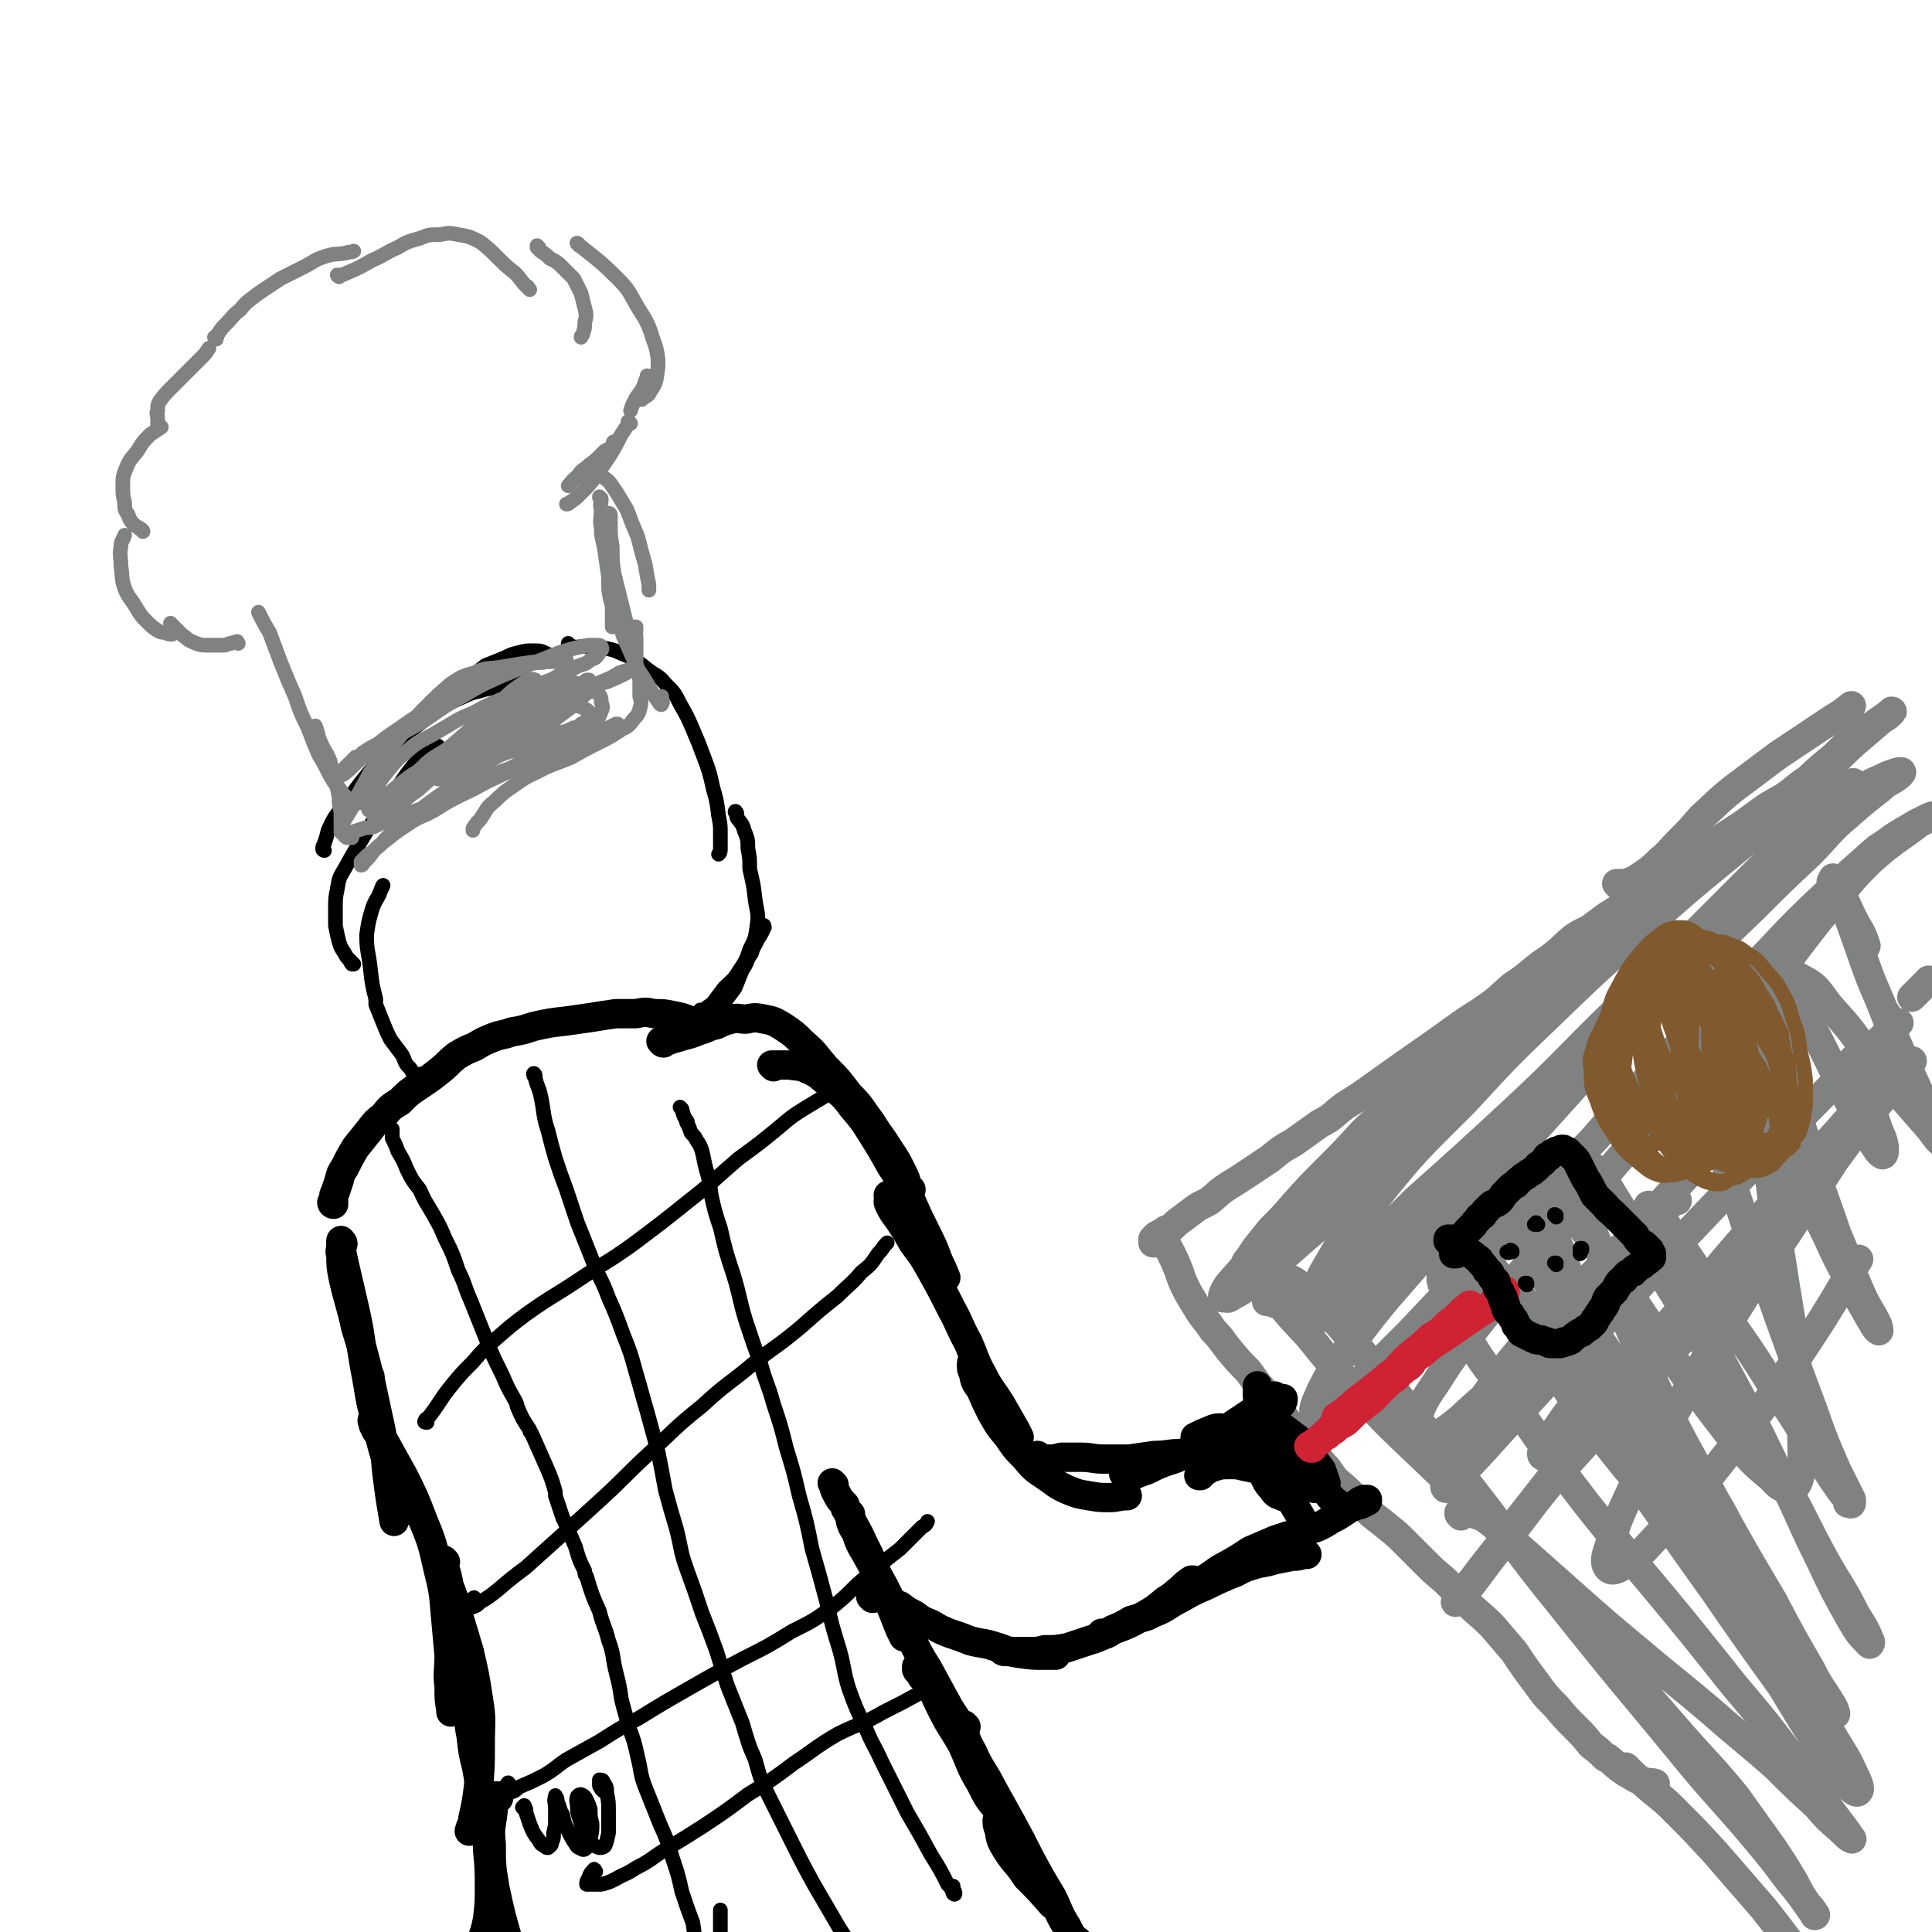 <svg viewBox='0 0 1054 1054' version='1.1' xmlns='http://www.w3.org/2000/svg' xmlns:xlink='http://www.w3.org/1999/xlink'><g fill='none' stroke='#808282' stroke-width='16' stroke-linecap='round' stroke-linejoin='round'><path d='M896,488c0,0 -1,-1 -1,-1 0,0 1,0 1,0 0,0 0,0 -1,0 0,0 0,0 0,1 -1,0 -1,0 -2,1 -2,1 -2,1 -4,2 -2,2 -2,2 -5,4 -4,3 -5,3 -9,6 -4,3 -4,3 -8,6 -4,2 -5,2 -9,5 -5,4 -4,4 -9,8 -6,5 -6,4 -12,9 -6,5 -6,5 -12,9 -7,6 -6,6 -13,11 -7,5 -8,5 -15,10 -7,5 -7,5 -14,10 -10,7 -10,7 -20,14 -7,5 -7,5 -14,10 -7,5 -7,5 -15,10 -7,5 -6,6 -14,10 -7,5 -7,5 -14,10 -7,4 -7,4 -13,9 -6,4 -6,4 -12,8 -6,4 -6,4 -11,7 -6,4 -5,4 -10,8 -5,3 -5,2 -10,6 -4,3 -4,3 -8,6 -3,3 -3,3 -7,5 -2,1 -2,1 -4,2 -1,1 -1,1 -2,2 0,1 0,1 0,2 1,0 1,0 2,0 '/><path d='M637,672c0,0 -1,-1 -1,-1 0,0 0,0 -1,1 0,0 -1,0 -1,1 0,1 0,2 1,4 2,3 2,3 4,7 2,4 2,4 4,9 2,6 2,6 5,12 3,5 3,5 6,10 4,6 4,5 8,11 5,5 4,5 9,11 5,6 5,6 10,11 5,7 5,7 11,14 5,6 5,6 10,13 6,7 6,6 12,13 5,6 4,7 10,13 4,6 4,6 10,11 5,5 5,5 10,10 6,6 7,6 13,11 5,4 5,4 9,8 5,5 5,5 10,10 6,6 6,6 12,11 6,6 6,6 12,12 7,7 7,6 14,13 6,7 6,7 12,14 6,9 6,9 12,17 5,7 5,7 11,13 5,6 5,6 11,12 4,4 4,4 8,9 4,3 4,3 7,6 1,1 1,1 2,1 5,4 4,4 10,8 4,2 4,3 10,5 3,1 3,0 6,1 '/><path d='M888,965c0,0 -1,-1 -1,-1 0,0 0,0 0,1 0,0 0,0 0,0 0,0 0,0 0,0 2,1 2,1 4,3 3,3 4,3 7,6 8,7 8,6 15,13 12,12 12,12 23,24 13,15 13,15 26,30 12,15 12,16 24,31 10,13 9,13 20,26 7,9 7,9 15,18 4,5 5,4 9,9 1,1 3,3 3,3 -1,0 -2,-1 -4,-3 -2,0 -2,0 -3,-1 '/><path d='M883,483c0,0 0,0 -1,-1 0,0 1,1 1,1 0,0 0,0 1,-1 2,0 2,0 3,0 2,-1 3,-1 5,-2 3,-2 3,-2 6,-4 4,-3 4,-3 8,-7 5,-4 5,-5 10,-10 6,-6 6,-6 12,-13 9,-8 8,-8 18,-16 12,-9 12,-9 24,-18 15,-10 15,-10 30,-20 5,-3 5,-3 10,-7 '/><path d='M695,711c0,0 0,-1 -1,-1 -1,0 -1,0 -3,0 '/><path d='M678,694c0,0 -1,0 -1,-1 0,0 1,-1 1,-1 2,-3 1,-3 3,-5 2,-3 2,-3 4,-6 4,-5 4,-5 8,-10 7,-7 7,-7 13,-14 9,-10 9,-10 18,-19 10,-10 10,-10 20,-21 11,-10 11,-10 22,-20 11,-11 11,-11 22,-21 16,-13 16,-13 32,-26 16,-13 16,-13 33,-26 10,-8 10,-8 20,-15 13,-10 13,-10 26,-19 15,-11 15,-11 31,-22 14,-10 14,-10 28,-20 10,-7 10,-7 20,-14 5,-4 5,-3 10,-8 2,-1 2,-1 4,-3 0,0 0,-1 0,-1 -3,2 -4,2 -7,4 -6,4 -6,5 -12,9 -9,5 -9,5 -17,11 -11,8 -11,7 -22,15 -13,10 -13,10 -26,20 -23,19 -23,19 -47,39 -18,15 -18,15 -35,31 -21,19 -21,19 -42,39 -22,20 -22,20 -44,40 -16,16 -16,16 -32,32 -13,12 -13,12 -25,25 -7,7 -7,7 -13,14 -2,3 -2,3 -3,6 0,1 0,1 0,1 2,0 3,1 5,-1 8,-4 8,-5 15,-11 11,-9 11,-8 22,-18 14,-12 14,-12 27,-25 14,-13 14,-13 28,-27 12,-11 12,-11 25,-23 3,-3 3,-3 6,-6 21,-20 20,-20 41,-39 14,-14 14,-14 28,-27 13,-12 13,-12 26,-24 16,-14 16,-14 32,-28 16,-13 17,-13 33,-26 12,-11 12,-11 25,-22 9,-8 9,-9 19,-17 7,-6 6,-7 14,-12 5,-5 6,-4 11,-8 3,-2 3,-2 7,-5 0,0 2,-1 1,-1 -1,2 -3,3 -6,5 -7,6 -7,6 -14,12 -10,9 -9,9 -19,18 -15,13 -14,13 -29,26 -26,23 -27,22 -52,44 -34,30 -34,29 -66,60 -24,23 -24,23 -47,48 -26,26 -27,26 -50,55 -13,14 -13,14 -23,31 -5,9 -6,9 -9,20 -2,4 -2,7 0,10 2,2 5,2 9,1 8,-3 8,-5 15,-10 10,-8 10,-9 20,-18 10,-9 10,-9 19,-18 14,-15 14,-15 27,-30 16,-19 16,-19 32,-38 12,-15 12,-15 25,-30 14,-16 14,-16 28,-31 14,-15 14,-15 29,-30 20,-20 20,-20 40,-40 13,-13 13,-13 26,-26 8,-8 7,-8 16,-15 4,-3 6,-4 8,-5 1,0 -1,1 -2,3 -5,6 -5,6 -10,12 -10,10 -10,11 -20,20 -15,15 -15,15 -31,30 -32,29 -33,28 -65,58 -28,27 -27,28 -56,55 -27,25 -27,25 -55,50 -16,16 -16,16 -33,31 -9,9 -9,9 -18,18 -4,6 -5,6 -8,12 0,1 2,2 3,1 6,-3 7,-4 13,-9 11,-9 11,-9 21,-18 10,-9 10,-9 20,-18 15,-16 15,-16 30,-31 19,-21 19,-21 38,-42 13,-14 13,-14 27,-28 16,-17 16,-17 32,-33 19,-18 19,-18 39,-36 17,-17 17,-16 35,-33 12,-11 12,-11 25,-23 10,-8 9,-8 19,-15 7,-5 7,-4 15,-8 3,-1 5,-2 7,-2 1,0 0,1 -1,2 -5,4 -6,3 -10,7 -9,7 -9,7 -17,14 -12,10 -11,11 -22,22 -16,15 -16,15 -31,30 -30,29 -31,29 -60,58 -31,31 -31,32 -60,64 -31,33 -31,33 -60,68 -19,22 -20,22 -38,46 -9,13 -10,12 -17,26 -3,7 -5,10 -4,14 1,2 5,1 7,-1 11,-8 11,-10 21,-20 12,-12 12,-12 24,-24 18,-19 18,-19 36,-38 21,-22 21,-22 42,-44 16,-16 16,-16 31,-32 21,-21 21,-21 42,-42 22,-22 22,-23 45,-46 18,-18 17,-19 36,-37 13,-13 13,-13 27,-25 9,-7 10,-7 19,-14 4,-2 8,-4 8,-4 -1,0 -5,2 -9,4 -10,6 -11,6 -20,13 -14,11 -14,12 -28,24 -17,16 -17,16 -33,33 -25,26 -26,25 -50,52 -41,44 -40,44 -80,90 -20,22 -20,22 -40,44 -7,8 -7,8 -14,15 -18,19 -18,19 -36,38 -5,6 -6,9 -9,12 -1,1 1,-3 3,-5 8,-11 8,-11 17,-21 14,-16 14,-16 28,-31 21,-24 22,-24 43,-47 18,-19 18,-19 36,-38 19,-20 19,-20 38,-39 18,-19 19,-19 37,-38 4,-4 4,-4 7,-8 17,-17 17,-17 33,-34 3,-3 3,-3 6,-6 13,-13 12,-13 25,-26 7,-7 7,-7 15,-14 3,-2 5,-3 6,-4 1,0 -1,2 -2,3 -7,7 -7,7 -14,14 -11,12 -10,13 -21,25 -15,19 -14,19 -30,38 -19,24 -19,24 -40,48 -36,41 -36,41 -72,83 -21,24 -21,24 -41,48 -14,18 -15,18 -27,37 -7,10 -7,11 -11,22 -1,5 -1,8 2,9 3,2 7,0 12,-4 13,-9 12,-10 24,-20 16,-16 16,-17 31,-33 13,-13 13,-13 25,-26 15,-18 15,-18 30,-35 20,-23 21,-22 40,-45 19,-24 19,-25 38,-49 6,-7 6,-7 11,-15 '/><path d='M1053,536c0,0 -1,-2 -1,-1 -4,4 -4,4 -9,9 '/><path d='M883,683c-1,0 -1,-1 -1,-1 -2,1 -2,2 -3,3 -19,20 -20,19 -38,38 -17,19 -17,19 -32,40 -8,9 -7,10 -13,20 '/><path d='M978,556c0,0 -1,0 -1,-1 1,-2 1,-2 2,-4 2,-4 2,-4 5,-8 0,-2 0,-2 1,-3 '/><path d='M915,655c0,0 -1,-1 -1,-1 -1,0 -1,0 -1,1 -5,5 -5,5 -10,10 -16,18 -16,18 -31,36 -12,16 -12,16 -23,32 -10,12 -10,12 -19,25 -2,2 -2,2 -4,5 -8,10 -7,10 -15,20 -11,13 -12,13 -22,26 -1,1 -1,3 0,3 6,-5 7,-7 14,-14 15,-16 14,-16 29,-31 15,-16 15,-17 30,-32 15,-16 15,-16 31,-32 19,-21 19,-21 39,-42 22,-23 22,-23 46,-47 21,-21 21,-22 44,-43 7,-7 7,-7 14,-13 '/><path d='M882,746c0,-1 -1,-2 -1,-1 -1,0 -1,1 -2,2 -9,8 -10,8 -18,17 -8,9 -8,10 -15,20 -3,5 -4,6 -5,9 0,2 2,2 4,1 7,-5 7,-6 14,-14 7,-7 7,-8 14,-16 12,-13 12,-13 24,-27 16,-18 16,-18 32,-36 17,-19 17,-19 34,-38 15,-17 15,-17 30,-34 12,-14 12,-14 24,-27 7,-8 7,-8 14,-16 2,-2 5,-5 4,-4 -1,1 -4,4 -8,8 -9,10 -9,10 -19,21 -14,16 -15,16 -29,32 -19,22 -19,22 -38,44 -33,41 -33,41 -66,82 -23,29 -23,30 -46,59 -12,17 -13,17 -25,33 -5,6 -8,11 -10,13 0,1 3,-3 6,-6 11,-14 10,-14 21,-27 14,-18 14,-19 29,-37 13,-14 13,-14 26,-29 18,-19 18,-19 36,-38 20,-22 20,-22 40,-45 18,-20 18,-20 35,-41 14,-18 13,-18 27,-36 10,-13 9,-13 20,-26 4,-5 7,-8 9,-10 1,-1 -2,2 -3,5 -8,10 -8,9 -16,19 -12,15 -12,15 -23,30 -13,20 -13,20 -26,40 -16,23 -16,23 -31,47 -16,25 -16,25 -30,50 -13,22 -13,21 -24,43 -7,15 -7,15 -12,30 -2,6 -3,9 -1,12 2,3 6,1 10,-2 11,-7 10,-8 19,-17 14,-15 14,-15 27,-31 15,-19 15,-19 30,-39 16,-23 16,-23 31,-46 10,-16 10,-17 20,-33 '/><path d='M797,827c0,0 -1,-1 -1,-1 0,0 0,0 0,-1 2,0 3,-1 5,0 7,2 8,2 14,7 13,11 13,12 24,24 14,15 13,16 27,31 12,15 12,15 25,29 13,15 13,15 26,30 15,17 16,17 30,34 10,14 10,14 20,28 6,9 6,9 12,19 3,6 3,6 7,12 2,2 2,2 4,5 0,0 1,1 0,1 -1,-2 -2,-3 -4,-6 -5,-7 -5,-7 -10,-13 -9,-12 -9,-12 -19,-24 -16,-19 -17,-19 -33,-38 -36,-44 -37,-44 -72,-88 -26,-32 -25,-33 -50,-65 -28,-36 -28,-36 -57,-71 -16,-19 -16,-20 -34,-37 -6,-6 -8,-5 -15,-9 -1,-1 -1,-1 -2,-1 -3,0 -5,-1 -5,1 0,4 1,6 5,11 9,13 9,12 20,24 12,15 12,15 25,29 18,19 18,19 37,37 23,22 23,22 46,43 18,16 18,16 35,31 18,16 18,16 36,31 20,17 21,17 41,34 17,15 18,15 35,30 11,11 11,11 22,21 6,7 6,7 13,13 3,3 5,5 6,5 1,1 -1,-1 -2,-3 -6,-8 -6,-8 -12,-16 -11,-15 -10,-15 -22,-30 -18,-24 -19,-23 -37,-46 -35,-44 -36,-43 -71,-87 -23,-30 -23,-31 -45,-62 -12,-16 -13,-16 -23,-34 -6,-9 -6,-10 -10,-20 -1,-5 -3,-7 -1,-11 2,-3 5,-4 8,-2 9,3 10,4 17,11 17,17 16,19 31,37 13,16 12,16 25,32 19,23 19,23 38,46 21,26 21,26 41,52 17,23 18,23 34,46 10,16 10,16 20,33 6,10 6,9 11,20 2,4 3,7 2,8 -1,2 -4,-1 -6,-3 -7,-8 -7,-9 -13,-18 -12,-17 -12,-18 -23,-36 -18,-25 -18,-25 -36,-51 -32,-45 -32,-45 -64,-91 -20,-30 -19,-30 -39,-60 -10,-16 -11,-15 -21,-30 -5,-7 -5,-8 -9,-14 0,0 -1,1 0,2 5,10 6,10 12,19 14,24 14,24 29,47 12,18 12,18 25,36 18,23 18,23 37,45 20,24 20,24 40,48 15,18 16,18 31,36 9,10 9,10 18,21 3,4 5,6 6,7 1,1 0,-2 -1,-4 -6,-10 -7,-10 -12,-20 -11,-19 -11,-19 -21,-38 -16,-27 -16,-27 -31,-54 -16,-30 -17,-30 -32,-61 -17,-38 -18,-38 -32,-78 -6,-16 -5,-17 -8,-33 0,-6 -1,-8 1,-11 1,-1 4,0 5,2 7,7 6,8 12,17 12,20 12,20 24,39 18,29 18,29 34,58 17,28 17,28 33,56 12,22 11,22 23,44 8,14 9,14 16,28 4,7 5,7 8,15 1,1 0,2 0,2 -5,-5 -6,-6 -10,-13 -9,-16 -9,-16 -17,-33 -12,-24 -11,-25 -24,-50 -13,-27 -13,-27 -27,-53 -12,-23 -12,-22 -24,-44 -7,-15 -8,-15 -14,-30 -4,-7 -4,-9 -5,-16 0,-1 2,0 3,1 8,10 8,11 16,22 13,19 13,19 25,39 14,20 14,20 27,41 11,15 10,16 21,31 6,11 6,11 13,21 2,3 2,2 4,5 0,1 0,1 0,2 1,0 2,1 2,0 0,0 0,-1 0,-2 -4,-8 -4,-8 -8,-16 -7,-16 -7,-16 -13,-33 -9,-24 -9,-24 -18,-49 -9,-26 -10,-26 -19,-53 -7,-22 -8,-21 -13,-43 -3,-12 -4,-13 -3,-25 1,-5 3,-8 6,-8 6,0 9,3 14,9 10,11 9,13 16,26 10,18 10,19 19,37 9,17 8,18 17,34 5,11 6,11 12,22 2,3 3,6 5,7 0,0 0,-2 -1,-4 -4,-8 -5,-8 -9,-17 -7,-16 -6,-16 -13,-32 -7,-21 -8,-21 -14,-43 -7,-20 -7,-20 -11,-40 -3,-14 -3,-14 -4,-28 -1,-8 -2,-9 -1,-16 1,-2 3,-4 4,-3 4,2 5,5 8,10 7,12 7,12 13,24 7,14 6,14 14,28 5,10 5,10 11,19 2,3 3,5 5,6 1,0 1,-2 1,-4 -1,-6 -2,-6 -4,-12 -3,-9 -3,-9 -6,-17 -3,-10 -3,-10 -7,-19 '/><path d='M1000,482c0,-1 -1,-1 -1,-1 0,0 0,0 1,0 0,1 0,0 0,1 2,2 2,2 4,5 5,9 4,9 9,18 3,5 3,5 5,11 '/><path d='M1033,564c0,0 0,0 -1,-1 0,0 0,0 0,0 0,-3 0,-3 -2,-6 0,-2 0,-2 -1,-4 '/><path d='M1001,480c0,0 -1,-1 -1,-1 0,0 0,1 0,1 1,0 2,0 2,1 2,4 1,5 3,9 4,12 4,12 8,23 6,17 6,18 13,34 7,18 7,18 15,36 6,13 6,13 12,26 3,6 3,6 6,13 0,1 1,3 1,2 -3,-2 -4,-4 -7,-8 -7,-8 -7,-8 -14,-16 -9,-12 -9,-12 -19,-24 -10,-13 -9,-13 -20,-25 -8,-9 -7,-12 -17,-17 -5,-3 -8,-4 -12,0 -7,6 -7,10 -9,20 -3,20 -3,20 -2,40 1,27 2,27 6,53 3,28 4,28 8,55 4,24 4,24 7,48 2,17 2,17 2,34 0,11 1,11 -1,21 -1,4 -2,7 -6,7 -5,0 -6,-2 -10,-6 -11,-9 -11,-10 -20,-20 -14,-18 -14,-18 -27,-36 -25,-35 -24,-36 -49,-71 -10,-13 -10,-16 -21,-26 -2,-2 -4,1 -4,4 1,13 2,14 7,27 5,16 6,16 13,31 7,18 8,17 17,34 10,19 9,19 20,38 9,16 9,16 20,31 6,8 6,8 14,15 3,2 6,4 6,2 2,-2 0,-5 -2,-9 -6,-11 -7,-10 -14,-20 -11,-16 -11,-16 -22,-31 -22,-32 -23,-31 -44,-63 -14,-20 -13,-21 -26,-41 -5,-8 -9,-16 -10,-17 -2,-1 1,7 5,13 10,23 10,23 22,45 10,16 10,16 20,32 13,19 13,19 26,37 13,19 14,19 28,37 9,12 10,12 20,25 4,5 5,6 8,12 1,1 0,2 -1,1 -6,-3 -7,-4 -13,-10 -12,-11 -13,-11 -24,-24 -29,-34 -29,-34 -56,-70 -16,-21 -15,-22 -29,-43 -3,-5 -6,-10 -5,-9 1,2 5,7 10,15 10,14 10,14 20,27 10,12 10,12 19,23 13,14 13,14 25,28 '/></g>
<g fill='none' stroke='#000000' stroke-width='16' stroke-linecap='round' stroke-linejoin='round'><path d='M182,657c0,0 -1,-1 -1,-1 0,0 0,1 1,1 0,0 -1,0 0,-1 0,-1 0,-1 0,-2 0,-2 0,-2 1,-4 1,-3 1,-3 2,-6 1,-4 1,-4 3,-7 3,-6 3,-6 6,-11 4,-5 4,-5 8,-10 3,-4 3,-4 7,-7 4,-5 4,-5 9,-8 5,-5 5,-5 11,-9 6,-4 6,-4 11,-8 5,-4 4,-4 9,-8 5,-3 5,-3 10,-5 5,-3 5,-3 10,-5 5,-2 5,-1 10,-3 6,-1 6,-1 12,-3 9,-2 9,-2 18,-3 7,-1 7,-1 14,-2 6,-1 6,-1 13,-2 6,0 6,0 11,0 5,-1 5,-1 10,0 5,0 5,0 10,1 5,1 5,1 10,3 5,1 5,0 10,1 0,0 0,0 1,0 '/><path d='M362,569c-1,0 -1,-1 -1,-1 -1,0 0,0 0,0 3,0 3,0 5,-1 4,-1 4,-1 7,-2 4,-1 4,-1 9,-3 4,-1 4,-2 9,-3 4,-2 4,-2 8,-3 4,-1 4,0 8,0 5,-1 5,-1 10,0 5,1 5,1 10,4 6,4 6,4 11,9 7,6 6,6 12,13 7,7 7,7 13,15 7,7 6,7 12,15 5,8 5,7 10,15 4,6 4,6 7,12 2,4 2,4 3,8 1,1 1,1 2,2 '/><path d='M422,582c0,0 -1,-1 -1,-1 1,0 2,0 3,0 4,0 4,0 7,0 4,1 5,0 9,2 7,3 7,4 12,8 7,6 8,6 13,13 6,7 6,7 11,15 5,8 5,8 10,17 6,9 6,9 11,19 4,9 4,9 8,17 4,8 4,8 7,16 2,4 2,4 4,9 '/><path d='M486,653c-1,0 -1,-1 -1,-1 -1,0 0,0 0,1 0,2 -1,2 0,4 2,4 2,4 5,8 4,6 4,6 8,13 6,8 6,8 11,17 5,9 5,9 10,19 5,9 4,9 9,18 4,9 3,9 8,18 4,8 5,8 10,16 4,7 4,7 8,14 1,2 1,2 2,4 '/><path d='M532,742c0,0 0,0 -1,-1 0,0 0,1 0,1 -1,1 -1,1 -1,3 0,2 0,2 1,4 1,5 1,5 4,9 3,7 3,7 6,13 4,7 4,7 9,13 4,6 4,6 9,11 5,6 5,6 11,10 6,4 6,5 13,8 5,2 5,2 11,3 6,1 6,1 11,1 5,0 5,-1 10,-1 '/><path d='M567,795c0,0 -1,-1 -1,-1 0,0 0,1 0,1 0,0 0,0 0,0 2,1 3,1 5,1 4,0 4,0 8,-1 5,0 5,0 11,0 6,0 6,1 12,1 7,0 7,0 14,0 7,-1 7,-1 14,-2 7,0 7,-1 14,-1 7,0 7,0 13,0 4,-1 4,-1 8,-2 1,0 2,-1 2,-1 0,-1 -1,0 -2,0 '/><path d='M616,806c0,0 -1,-1 -1,-1 0,0 0,1 1,1 4,-2 4,-2 9,-4 6,-3 6,-3 13,-6 7,-3 7,-3 14,-6 6,-3 6,-2 12,-5 3,-1 3,-1 6,-3 '/><path d='M667,780c0,0 0,-1 -1,-1 -2,0 -3,0 -5,1 -5,2 -5,2 -9,4 '/><path d='M614,805c0,0 -1,-1 -1,-1 1,0 2,0 3,0 3,0 3,0 6,-1 5,-1 5,-2 10,-4 7,-3 7,-2 13,-5 8,-4 8,-3 15,-8 7,-4 7,-4 13,-9 6,-4 6,-4 12,-8 3,-3 3,-3 6,-5 2,-1 2,-1 4,-2 0,0 1,-1 0,0 0,0 -1,0 -2,1 -2,2 -2,2 -4,4 -3,3 -3,3 -6,6 -3,3 -3,4 -6,7 -4,3 -4,3 -7,6 -3,2 -3,1 -6,4 -1,1 -1,1 -3,3 0,0 -1,1 -1,1 1,1 2,1 3,0 3,-1 3,-2 7,-4 4,-3 4,-3 8,-7 5,-3 5,-3 9,-7 4,-2 4,-3 7,-6 3,-2 3,-2 5,-4 1,-1 1,-2 1,-3 0,0 0,0 0,0 '/><path d='M187,678c-1,0 -1,-2 -1,-1 0,3 0,4 1,9 3,13 3,13 6,26 4,17 3,17 6,34 3,15 2,15 6,29 4,15 3,15 9,29 4,11 5,10 10,20 '/><path d='M187,679c0,0 -1,-1 -1,-1 0,0 0,0 0,0 0,1 0,1 0,2 0,2 -1,2 0,5 0,5 0,6 1,11 3,14 4,14 7,28 4,13 4,13 7,25 1,2 1,2 1,4 3,14 3,14 6,28 2,11 2,11 3,22 1,8 1,8 2,15 1,6 1,6 2,12 '/><path d='M204,776c0,-1 -1,-1 -1,-1 0,-1 1,0 1,0 0,1 -1,2 0,3 2,5 3,4 6,9 5,9 5,9 10,18 6,12 6,12 11,25 5,12 5,13 8,26 3,12 3,13 4,25 1,11 1,11 2,22 0,9 -1,9 0,17 0,7 0,7 1,13 0,1 0,0 0,1 '/><path d='M243,852c0,0 -1,-1 -1,-1 0,1 0,2 0,3 2,5 2,6 3,11 3,8 3,8 5,16 3,10 3,10 6,20 3,13 3,13 5,26 2,12 1,12 1,25 0,12 0,12 -1,23 -1,8 -1,8 -3,17 0,3 -1,3 -2,7 '/><path d='M258,928c0,0 0,-1 -1,-1 0,0 1,1 1,2 -1,4 -1,4 -2,8 0,5 0,5 1,10 1,9 1,9 3,17 2,11 2,11 4,22 1,12 2,12 2,23 1,11 1,11 1,21 0,8 0,8 -1,17 -1,5 -1,5 -3,11 '/><path d='M272,981c-1,0 -1,-2 -1,-1 -2,3 -2,4 -2,8 -1,9 -2,9 -1,18 0,12 0,12 2,24 3,14 3,14 7,28 4,13 4,13 8,25 2,5 2,5 4,10 '/><path d='M455,810c0,0 -1,-1 -1,-1 0,0 0,0 1,1 0,2 0,2 1,4 2,4 2,4 5,7 0,2 0,2 1,3 4,9 5,9 9,18 5,10 5,10 9,21 4,8 4,8 7,16 2,5 2,5 4,10 1,2 1,2 2,4 '/><path d='M464,827c0,0 -1,-1 -1,-1 0,0 1,0 1,0 0,2 0,2 0,4 1,3 1,3 3,6 2,6 2,6 5,11 5,9 5,9 10,18 6,12 6,12 12,23 6,11 5,11 12,22 6,11 6,11 12,22 6,9 6,9 10,19 3,6 3,6 5,13 1,2 1,2 1,3 '/><path d='M503,908c-1,0 -1,-1 -1,-1 -1,0 -1,1 -1,1 -1,1 -1,1 -1,2 0,1 0,1 1,2 1,1 1,1 2,3 3,2 3,2 5,5 3,7 3,7 6,13 5,10 6,10 11,19 5,11 4,11 10,21 4,8 4,8 9,14 3,5 4,4 8,8 '/><path d='M527,942c0,0 -1,-1 -1,-1 0,1 0,1 0,3 1,2 0,2 1,5 2,5 3,5 5,10 4,8 5,8 9,16 5,9 5,9 10,18 6,11 6,11 11,21 6,11 6,11 12,21 4,8 3,8 8,16 2,4 2,4 5,8 0,0 1,0 1,0 '/><path d='M545,994c0,0 -1,-1 -1,-1 0,2 0,3 1,5 1,6 1,6 4,11 5,8 6,7 11,15 7,7 7,7 14,15 '/><path d='M476,872c0,0 -1,-1 -1,-1 1,0 1,0 2,0 2,1 2,0 4,1 2,0 2,0 4,1 3,1 3,2 6,3 4,3 4,3 8,5 4,3 4,3 9,5 5,3 5,3 10,5 6,2 6,2 11,4 7,2 7,1 13,3 7,2 7,3 14,4 7,1 7,1 14,1 3,0 3,0 6,0 '/><path d='M548,901c-1,0 -2,-1 -1,-1 0,0 1,1 2,1 2,0 2,0 5,0 4,0 4,0 7,0 5,0 5,0 9,-1 6,0 6,0 12,-1 6,-2 6,-2 12,-4 7,-2 7,-3 14,-6 8,-3 8,-3 15,-7 7,-4 7,-4 13,-9 5,-3 4,-3 8,-6 3,-3 3,-3 6,-5 0,0 0,0 1,0 '/><path d='M602,892c0,0 0,0 -1,-1 0,0 1,1 1,1 3,-1 3,-1 5,-3 5,-2 5,-2 10,-5 6,-2 7,-1 12,-4 8,-3 7,-4 15,-8 7,-4 7,-4 14,-7 6,-3 6,-3 13,-6 6,-2 5,-3 12,-5 6,-2 6,-1 12,-3 5,-1 5,-1 10,-2 3,0 3,0 6,-1 1,0 1,0 2,0 '/><path d='M646,869c0,0 -1,-1 -1,-1 1,-1 2,0 4,-1 5,-2 4,-3 9,-6 5,-3 5,-4 11,-7 7,-4 7,-4 13,-8 7,-3 7,-3 14,-6 6,-2 6,-2 13,-4 5,-2 5,-1 10,-3 4,-2 4,-2 7,-4 4,-2 4,-2 7,-4 3,-2 3,-2 6,-4 0,0 0,0 0,0 2,-1 2,-2 5,-3 1,0 1,0 2,0 0,0 0,0 0,1 -1,0 -1,0 -2,1 -2,1 -2,1 -4,1 -1,1 -1,1 -3,1 0,0 0,0 -1,0 -2,0 -2,1 -4,0 -2,-1 -2,-2 -4,-3 -3,-3 -3,-3 -5,-6 -4,-5 -4,-5 -8,-10 -5,-7 -5,-7 -10,-13 -5,-7 -5,-7 -9,-14 -4,-5 -4,-5 -7,-11 -2,-3 -1,-3 -2,-5 -1,-1 -1,-1 -1,-2 0,-1 0,-1 0,-2 0,0 0,0 0,0 0,0 0,0 0,0 0,2 0,2 0,3 0,1 0,2 0,3 1,2 1,2 2,5 1,1 1,2 2,3 2,2 2,2 4,4 3,3 3,3 6,5 4,3 4,3 8,6 4,4 4,4 7,9 3,4 3,4 6,8 1,3 1,3 2,6 0,1 1,1 0,2 0,1 0,1 0,1 -1,0 -1,0 -3,-1 0,0 0,0 0,0 '/><path d='M690,777c0,0 0,-1 -1,-1 -1,-1 -1,-1 -2,-2 -1,0 -1,-1 -1,-1 0,0 -1,0 -1,0 1,0 1,0 2,0 3,2 3,1 5,3 3,4 3,4 6,8 4,4 5,4 8,8 4,4 3,5 6,9 3,4 3,4 5,7 1,1 1,1 3,3 0,0 0,0 1,0 0,0 0,0 0,0 -1,0 -1,0 -1,1 -1,0 -1,0 -3,0 -1,-1 -1,-1 -3,-1 -3,-1 -3,-1 -5,-2 -3,0 -3,0 -6,-1 -3,-2 -3,-2 -7,-3 -4,-1 -4,-1 -8,-3 -4,-1 -4,-1 -9,-2 -4,-1 -4,-1 -8,-1 -4,0 -5,0 -8,1 -3,1 -3,1 -6,3 -1,0 -1,1 -2,2 -1,0 -1,0 -1,0 1,-1 1,-1 3,-3 2,-2 2,-2 5,-4 2,-2 2,-2 5,-5 1,-2 1,-2 3,-4 1,-1 1,-2 2,-3 0,0 0,0 0,-1 0,0 0,1 0,1 0,0 0,0 -1,1 0,0 0,0 0,0 '/><path d='M681,788c0,0 -1,-1 -1,-1 0,0 0,1 1,1 2,1 2,1 4,2 3,2 3,2 6,4 3,3 3,3 6,6 2,2 3,2 5,4 1,2 1,2 2,3 1,1 2,1 3,1 0,1 1,1 1,0 0,-1 0,-1 0,-2 0,-2 0,-2 0,-4 -1,-3 -1,-3 -3,-5 -1,-2 -2,-2 -4,-4 -2,-2 -3,-2 -5,-3 -2,-2 -2,-2 -5,-3 -1,0 -1,0 -2,1 -2,0 -2,1 -2,3 -1,2 -1,2 -1,5 1,4 1,4 3,8 2,4 2,5 5,8 2,3 2,3 5,4 2,1 2,1 4,1 2,-1 2,-2 3,-4 2,-3 2,-3 2,-6 0,-2 1,-2 0,-4 0,-2 -1,-3 -2,-4 -1,-1 -2,-2 -3,-2 -1,1 -2,1 -2,3 -1,4 -2,4 -1,8 1,5 2,5 4,10 3,5 3,5 6,10 '/></g>
<g fill='none' stroke='#CF2233' stroke-width='16' stroke-linecap='round' stroke-linejoin='round'><path d='M716,790c0,0 -1,-1 -1,-1 0,0 0,1 0,1 0,0 0,-1 0,-1 0,0 0,0 0,0 0,0 0,0 0,0 0,0 -1,0 -1,0 1,-1 1,0 2,0 0,0 0,-1 1,-1 2,-1 2,-1 4,-3 1,-1 1,-1 3,-2 2,-2 2,-2 4,-3 2,-2 2,-2 4,-3 2,-1 2,-1 4,-3 2,-2 2,-2 4,-4 3,-2 3,-2 5,-4 3,-2 3,-2 5,-4 2,-2 2,-2 4,-5 2,-1 2,-1 4,-3 2,-2 2,-1 4,-3 1,-1 1,-1 2,-3 1,-1 1,-1 3,-2 1,-1 1,-1 2,-1 0,-1 0,-1 0,-1 1,0 1,0 1,0 0,0 0,0 0,0 0,0 0,0 -1,0 0,1 0,1 0,1 -1,1 -1,1 -2,1 -1,1 -1,1 -2,2 -1,1 -1,1 -3,2 -2,1 -2,1 -4,3 -1,1 -1,2 -2,3 -2,2 -3,2 -5,3 -2,2 -2,2 -5,3 -2,2 -2,2 -5,4 -2,3 -2,3 -5,5 -2,2 -3,2 -5,4 -2,2 -2,2 -4,4 -2,2 -2,2 -4,3 -1,2 -2,1 -3,3 -1,0 -1,1 -2,2 0,0 -1,0 -1,0 0,0 0,0 0,0 2,-1 2,-1 3,-2 1,-1 1,0 3,-2 2,-2 1,-2 3,-4 3,-3 3,-2 6,-5 3,-2 3,-2 6,-5 4,-4 3,-4 7,-7 5,-4 5,-4 10,-8 4,-4 4,-4 8,-7 4,-4 4,-4 8,-7 5,-5 5,-5 10,-9 3,-3 3,-3 7,-6 3,-2 3,-2 5,-4 1,0 0,-1 1,-1 2,-2 2,-2 5,-4 1,-1 1,-1 2,-3 0,0 1,-1 1,-1 0,0 -1,0 -1,1 -2,1 -2,1 -4,3 -2,2 -2,2 -4,4 -3,2 -3,2 -6,5 -3,3 -3,2 -7,5 -4,4 -4,4 -8,7 -6,5 -6,5 -11,11 -5,3 -5,4 -9,7 -5,4 -5,4 -9,7 -4,3 -4,3 -7,6 -2,1 -2,2 -4,3 -1,1 -1,1 -3,2 0,0 0,1 0,1 0,0 1,0 1,-1 2,-1 3,-1 4,-2 3,-2 3,-3 6,-5 3,-3 3,-2 6,-5 4,-3 4,-3 8,-6 4,-3 4,-3 7,-6 4,-3 4,-3 8,-6 6,-4 6,-4 12,-9 6,-4 6,-4 12,-8 7,-5 7,-5 13,-9 5,-3 5,-3 9,-7 3,-2 2,-2 5,-4 0,-1 1,-1 1,-1 0,-1 0,-1 0,-1 -2,1 -2,1 -4,2 0,0 0,0 0,0 '/></g>
<g fill='none' stroke='#000000' stroke-width='16' stroke-linecap='round' stroke-linejoin='round'><path d='M791,677c0,0 -1,0 -1,-1 0,0 0,1 0,1 1,0 1,-1 1,-1 1,0 1,0 2,0 0,0 0,0 1,0 1,1 1,1 2,1 0,0 0,0 0,0 1,1 1,1 2,1 0,1 0,2 1,3 1,1 1,1 2,2 2,1 2,1 4,3 2,1 2,1 3,3 2,2 2,2 3,4 2,1 2,2 3,4 1,1 1,1 2,2 1,2 0,2 1,4 0,0 0,0 0,0 1,1 1,1 2,3 0,1 0,1 1,2 0,1 0,0 0,1 0,1 0,1 1,2 1,2 0,2 1,4 1,1 1,1 2,2 1,2 1,2 2,3 1,2 1,2 1,3 1,1 1,1 2,2 0,1 0,1 1,2 1,0 1,0 2,1 1,0 1,0 2,1 1,0 1,0 2,1 1,0 1,0 1,0 1,1 1,1 2,1 1,0 1,0 2,0 2,1 2,1 3,1 1,1 1,1 3,1 1,0 1,0 3,0 2,0 2,0 3,-1 2,0 2,0 4,-1 1,-1 1,-1 2,-2 2,-1 1,-1 3,-2 1,0 1,0 2,-1 1,-1 1,-1 3,-2 1,-1 1,-1 2,-2 1,-1 1,-1 1,-2 1,-1 1,-1 2,-3 1,-1 1,-1 2,-3 1,-1 1,-1 2,-3 0,-1 0,-1 1,-3 1,-1 1,-1 2,-2 1,-1 1,-1 2,-2 0,-1 1,-1 1,-2 1,-2 1,-2 2,-3 1,-1 1,0 2,-1 0,-1 0,-1 1,-2 1,0 1,0 1,-1 1,0 1,0 2,-1 0,0 0,0 1,0 0,-1 0,-1 0,-1 1,-1 1,-1 2,-1 0,-1 1,-1 1,-1 1,-1 1,-1 2,-1 1,-1 1,-1 2,-2 1,0 1,0 1,-1 1,0 1,0 1,-1 0,0 1,0 1,0 0,-1 0,-1 0,-1 0,0 0,0 0,-1 0,0 0,0 -1,-1 0,0 0,0 0,-1 -1,-1 -1,-1 -2,-2 -1,-1 -1,-1 -3,-2 -2,-2 -2,-2 -3,-4 -2,-2 -2,-2 -4,-4 -2,-2 -2,-2 -4,-4 -2,-2 -2,-2 -4,-4 -2,-2 -3,-2 -4,-4 -3,-3 -3,-3 -6,-6 -1,-2 -1,-2 -2,-4 -1,-2 -1,-2 -3,-5 -1,-2 -1,-2 -2,-4 -1,-2 -1,-2 -2,-4 -1,-2 -1,-2 -2,-3 -2,-2 -2,-2 -4,-4 -1,0 -1,0 -2,-1 0,0 -1,0 -1,0 -1,0 -1,1 -1,1 -1,0 -1,0 -1,0 -1,0 -1,0 -1,0 -1,1 -1,1 -2,1 -1,1 -1,1 -2,2 -1,0 -1,0 -1,0 -2,3 -2,3 -5,5 -1,2 -1,1 -3,3 -2,1 -2,1 -3,2 -2,1 -2,1 -3,2 -2,2 -2,1 -3,3 -2,1 -2,1 -3,2 -2,2 -2,2 -3,3 -2,2 -1,2 -3,4 -2,2 -3,1 -5,3 -1,1 -1,1 -3,3 -1,2 -1,2 -3,3 -1,2 -2,2 -3,4 -2,2 -2,2 -4,4 -1,2 -1,1 -2,3 -1,2 -1,2 -3,4 -1,2 -1,2 -1,3 -1,1 -1,1 -1,2 0,0 0,0 0,0 0,0 0,0 1,0 1,0 1,0 2,-1 1,0 1,0 2,0 '/></g>
<g fill='none' stroke='#000000' stroke-width='8' stroke-linecap='round' stroke-linejoin='round'><path d='M825,683c0,0 -1,-1 -1,-1 0,0 1,0 1,1 -1,0 -1,-1 -1,0 0,0 0,0 -1,0 0,1 0,0 0,0 0,0 0,0 0,0 0,1 0,0 -1,0 '/><path d='M839,668c0,0 -1,0 -1,-1 0,0 0,1 0,1 0,0 0,0 0,0 0,0 0,0 0,0 0,0 0,0 0,0 0,0 0,0 -1,0 0,0 1,0 1,0 0,0 0,0 0,0 0,0 0,0 1,0 '/><path d='M849,664c0,-1 0,-1 -1,-1 0,-1 1,0 1,0 0,0 0,0 0,0 0,0 0,0 0,0 0,0 -1,0 -1,0 0,-1 0,0 1,0 0,0 0,0 0,0 '/><path d='M833,701c0,0 0,-1 -1,-1 0,0 1,1 1,1 0,0 0,0 0,0 0,0 0,0 0,-1 0,0 0,0 0,0 0,0 0,0 0,0 '/><path d='M849,690c0,0 0,-1 -1,-1 0,0 1,0 1,0 '/><path d='M863,682c0,0 -1,-1 -1,-1 0,0 1,0 1,0 0,1 0,1 0,1 -1,1 -1,1 -1,1 0,0 0,0 0,1 '/></g>
<g fill='none' stroke='#81592F' stroke-width='8' stroke-linecap='round' stroke-linejoin='round'><path d='M905,545c0,0 0,-1 -1,-1 0,0 0,0 -1,0 -1,0 -1,0 -2,0 -1,1 -1,0 -3,1 -1,1 -1,2 -2,3 -2,3 -2,3 -2,6 -1,2 -1,2 0,5 0,4 0,4 1,8 2,5 2,5 4,10 2,6 2,6 5,11 4,7 4,7 8,14 4,5 4,5 8,10 6,7 6,7 13,13 6,4 6,4 12,7 5,2 6,2 11,3 4,0 5,0 8,-1 4,-1 4,-2 6,-4 2,-3 2,-3 4,-6 1,-4 1,-4 2,-8 0,-4 0,-4 1,-8 0,-4 0,-4 0,-8 0,-6 0,-6 -1,-12 0,-5 0,-5 -1,-10 0,-1 0,-1 -1,-2 -1,-5 -1,-5 -2,-10 0,-1 0,-1 0,-2 -3,-6 -3,-7 -6,-12 -2,-6 -3,-6 -6,-11 -2,-4 -2,-4 -5,-8 -1,-1 -1,-1 -2,-2 -3,-4 -3,-5 -7,-9 -4,-4 -4,-4 -8,-7 -4,-3 -5,-3 -10,-4 -4,-1 -4,-2 -8,-1 -4,1 -4,2 -8,4 -2,2 -3,2 -5,5 -4,4 -4,4 -7,10 -3,4 -3,4 -4,9 -2,5 -2,5 -2,11 -1,6 -1,6 0,13 2,7 3,7 5,14 3,7 2,8 6,15 3,6 3,6 8,13 5,6 5,6 10,11 5,5 5,4 10,8 1,1 1,1 2,2 5,2 5,3 11,4 4,1 4,2 8,1 4,-1 5,-1 8,-4 4,-3 4,-3 6,-7 3,-5 3,-5 4,-10 2,-6 2,-6 3,-12 0,-6 1,-7 0,-13 -1,-7 -1,-7 -3,-14 -2,-6 -3,-6 -5,-12 -1,-1 -1,-1 -1,-2 -4,-7 -4,-7 -8,-13 -3,-6 -3,-6 -7,-11 -3,-4 -3,-4 -7,-7 -4,-3 -4,-3 -8,-4 -4,-2 -4,-2 -9,-3 -4,-1 -4,-1 -8,0 -4,0 -5,1 -8,4 -4,3 -3,4 -6,8 -3,6 -4,6 -6,12 -2,6 -2,6 -3,13 -2,9 -2,9 -1,17 0,9 1,9 3,18 3,9 3,9 7,17 3,6 3,6 8,11 4,4 4,4 10,5 5,2 5,2 10,1 5,-2 6,-2 9,-6 4,-4 4,-4 6,-9 3,-6 3,-6 3,-12 1,-6 2,-7 1,-13 0,-8 0,-8 -2,-15 -2,-7 -2,-7 -6,-13 -4,-7 -4,-7 -9,-12 -5,-5 -6,-5 -12,-9 -4,-2 -4,-2 -9,-3 -3,-1 -4,-2 -7,0 -3,1 -3,2 -4,6 -2,4 -2,4 -2,9 0,7 0,7 1,14 3,9 3,10 7,18 4,9 4,10 10,18 6,7 6,7 13,13 5,5 6,5 12,8 4,2 5,2 9,1 3,0 3,-1 5,-4 2,-3 2,-4 2,-8 1,-6 0,-6 -2,-12 -2,-7 -2,-7 -5,-14 -4,-8 -4,-8 -9,-16 -5,-7 -5,-7 -11,-13 -5,-6 -5,-6 -12,-10 -4,-2 -5,-2 -9,-3 -4,0 -5,0 -8,3 -4,3 -4,4 -6,9 -2,6 -2,6 -3,13 0,9 -1,9 1,18 2,10 2,10 7,19 4,8 4,9 10,15 5,5 6,5 12,7 6,3 7,3 13,2 4,0 6,-1 9,-4 3,-4 3,-5 4,-10 1,-7 1,-7 0,-14 0,-8 1,-8 -1,-16 -2,-9 -2,-9 -6,-18 -4,-7 -4,-7 -8,-13 -4,-4 -4,-4 -9,-7 -3,-2 -3,-2 -6,-2 -2,1 -3,1 -4,3 -2,2 -2,3 -2,7 -1,5 0,6 1,12 3,8 3,8 7,16 4,10 4,10 10,18 6,8 6,8 12,15 5,4 5,4 11,7 3,2 4,3 7,3 3,0 4,0 5,-3 2,-3 2,-4 1,-8 0,-7 -1,-7 -3,-13 -3,-8 -4,-8 -8,-16 -4,-8 -4,-8 -9,-16 -4,-6 -4,-7 -9,-12 -4,-4 -5,-4 -10,-6 -3,-2 -4,-2 -6,-1 -4,2 -3,3 -6,6 0,1 0,1 0,1 -1,5 -2,5 -2,9 -1,10 -1,10 0,19 1,8 3,8 5,16 1,1 1,1 1,3 4,6 3,6 8,12 4,5 4,5 10,9 4,1 5,2 8,0 3,0 3,-2 5,-4 3,-6 3,-6 4,-12 1,-6 1,-6 1,-12 -1,-8 -1,-8 -3,-16 -3,-10 -3,-10 -7,-19 -3,-5 -3,-5 -7,-10 0,-1 0,-1 -1,-2 -5,-3 -4,-4 -9,-6 -4,-2 -5,-2 -9,-2 -2,0 -3,1 -5,3 -3,3 -3,4 -4,9 -1,6 -1,6 0,12 1,7 2,7 5,14 1,1 1,1 2,3 5,7 4,8 10,15 5,6 6,6 12,9 5,3 5,3 10,3 4,0 4,-1 7,-3 2,-3 2,-4 3,-8 1,-4 1,-5 0,-9 -2,-6 -3,-6 -6,-11 -3,-6 -3,-6 -6,-11 -3,-4 -3,-5 -7,-7 -2,-2 -3,-2 -6,-2 -2,0 -3,0 -4,2 -1,3 -1,4 -1,8 0,6 0,6 1,11 2,7 2,7 5,12 3,4 3,4 7,8 2,2 2,2 5,3 1,0 2,0 3,-2 2,-2 2,-2 3,-6 0,-4 0,-4 0,-8 -1,-5 -1,-5 -3,-10 -3,-6 -3,-6 -7,-11 -3,-6 -3,-6 -8,-11 -4,-4 -4,-4 -8,-7 -3,-1 -4,-2 -7,-2 -3,0 -4,1 -5,3 -3,4 -3,5 -2,9 0,8 0,8 2,16 3,8 3,9 7,17 4,8 4,8 9,15 3,4 3,5 8,8 3,1 4,1 7,0 3,-1 3,-2 5,-5 2,-4 2,-4 3,-9 1,-6 1,-7 0,-13 -1,-8 -1,-8 -3,-16 -3,-8 -3,-8 -7,-16 -3,-7 -4,-7 -8,-13 -1,-2 -1,-2 -3,-3 -6,-5 -6,-6 -13,-8 -2,-1 -4,0 -5,2 -3,3 -2,4 -3,8 0,7 -1,7 1,14 2,9 2,10 6,18 4,9 4,10 10,18 4,7 4,7 10,13 5,4 5,4 11,6 4,1 4,1 8,0 4,-1 4,-2 6,-5 2,-4 2,-4 3,-9 0,-6 0,-6 -1,-12 -2,-7 -3,-7 -7,-14 -3,-6 -3,-7 -8,-13 -4,-5 -3,-5 -8,-9 -4,-3 -4,-3 -8,-4 -4,-1 -5,-2 -8,0 -3,2 -3,4 -5,8 -2,7 -2,7 -2,15 -1,10 0,10 2,20 1,10 2,10 5,19 3,7 3,7 8,13 2,3 3,3 6,5 3,1 4,1 6,0 2,-2 2,-3 3,-6 2,-4 1,-5 1,-9 0,-6 0,-7 -1,-13 -3,-7 -3,-7 -7,-14 -3,-8 -4,-8 -9,-15 -4,-7 -4,-6 -9,-13 -4,-6 -4,-6 -7,-11 -3,-4 -3,-4 -5,-9 -1,-3 -1,-3 0,-6 0,-3 0,-4 3,-6 2,-2 3,-2 6,-3 4,-2 5,-2 9,-2 5,0 5,-1 9,1 6,2 6,2 10,5 6,4 6,4 10,9 5,6 6,6 9,12 4,7 4,8 6,15 3,8 3,8 4,17 2,8 2,8 3,16 0,7 0,7 0,14 -1,7 -1,7 -3,14 -1,3 -2,3 -4,6 0,1 1,1 0,1 -2,3 -2,3 -5,4 -3,2 -3,2 -7,2 -4,-1 -4,-1 -7,-3 -5,-2 -5,-3 -9,-6 -5,-5 -5,-5 -9,-11 -6,-6 -6,-6 -10,-13 -6,-7 -6,-7 -10,-14 -4,-8 -4,-8 -7,-16 -3,-7 -3,-8 -5,-15 -1,-6 -1,-6 -1,-12 0,-5 1,-5 2,-10 2,-4 2,-4 5,-8 3,-3 4,-3 8,-5 3,-2 4,-3 8,-3 4,0 5,0 8,3 5,3 5,4 8,10 5,6 5,6 8,13 4,8 4,8 7,16 4,8 4,8 6,17 2,9 2,9 3,18 0,8 1,8 0,16 -1,8 -1,8 -4,14 -2,6 -3,6 -6,11 -4,4 -4,4 -8,7 -4,3 -4,3 -8,4 -4,1 -5,2 -9,1 -5,-1 -5,-1 -9,-5 -5,-4 -5,-4 -9,-10 -4,-7 -4,-7 -7,-15 -3,-8 -3,-9 -5,-18 -2,-9 -2,-9 -3,-18 -1,-9 -1,-9 -1,-17 1,-8 0,-8 2,-15 2,-5 2,-6 5,-11 3,-4 3,-5 7,-8 3,-3 3,-4 7,-5 5,-1 6,-2 10,0 5,2 5,3 9,7 6,6 6,6 10,13 6,9 5,9 10,17 4,9 4,9 8,19 2,9 2,9 4,18 1,8 1,8 1,16 0,7 1,7 -1,13 -1,4 -1,4 -4,7 -3,4 -4,4 -8,6 -4,1 -4,1 -9,0 -5,0 -5,0 -10,-2 -7,-2 -7,-2 -13,-7 -7,-5 -7,-5 -13,-12 -6,-7 -6,-7 -11,-15 -5,-8 -4,-9 -8,-18 -3,-8 -3,-8 -5,-17 -2,-7 -2,-7 -2,-15 0,-7 -1,-7 0,-14 2,-6 2,-6 5,-11 2,-6 2,-6 6,-10 3,-4 3,-5 7,-8 3,-2 3,-3 7,-3 4,0 5,0 8,3 6,4 6,4 10,10 5,7 5,7 9,15 5,10 5,10 7,19 3,10 3,10 4,20 1,9 1,9 1,18 0,8 1,8 0,16 -1,6 -2,6 -5,12 -2,5 -2,5 -6,9 -5,4 -5,3 -10,6 -5,2 -5,3 -11,4 -5,1 -5,1 -10,0 -4,-1 -5,-1 -8,-4 -5,-4 -5,-5 -8,-10 -4,-6 -4,-7 -7,-14 -3,-8 -3,-8 -5,-16 -2,-9 -2,-9 -3,-18 -1,-8 -1,-8 -1,-16 1,-8 1,-8 3,-15 2,-6 2,-6 6,-11 3,-5 4,-5 8,-9 3,-3 3,-3 7,-5 4,-1 4,-2 8,-1 5,1 5,2 10,5 6,5 7,5 12,11 6,8 6,8 10,16 5,9 5,9 8,19 2,9 2,9 4,19 1,9 1,9 1,18 0,8 1,9 -1,17 -2,6 -3,6 -6,12 -3,4 -3,5 -7,7 -4,3 -4,3 -8,3 -5,-1 -5,-1 -9,-3 -5,-3 -5,-3 -10,-7 -5,-6 -5,-6 -10,-13 -5,-7 -5,-8 -10,-16 -4,-8 -4,-8 -8,-16 -3,-7 -3,-8 -5,-15 -2,-7 -2,-7 -3,-14 0,-6 -1,-6 0,-12 1,-6 1,-6 3,-12 2,-5 3,-5 7,-9 3,-3 3,-4 7,-5 4,-1 5,-2 9,-1 5,3 5,4 9,9 5,6 5,6 9,14 5,9 5,9 9,19 4,10 4,10 6,20 1,10 1,10 1,19 0,8 0,8 -3,15 -2,7 -3,7 -7,12 -4,4 -4,4 -9,7 -4,2 -4,2 -9,3 -4,0 -4,1 -8,0 -6,-2 -6,-3 -10,-6 -7,-6 -7,-5 -12,-12 -7,-11 -8,-11 -12,-23 -3,-7 -3,-8 -3,-16 -1,-6 -1,-6 1,-12 1,-4 1,-4 3,-8 3,-5 3,-5 6,-11 4,-5 4,-5 9,-11 3,-4 4,-4 8,-8 1,-1 1,-1 1,-1 5,-3 5,-4 10,-5 5,-1 5,-2 10,0 6,2 6,3 11,8 6,6 6,6 11,13 5,7 5,7 8,15 2,8 1,8 2,16 1,7 0,7 0,14 0,1 0,1 0,2 -2,8 -2,8 -5,15 -4,7 -4,7 -10,12 -5,6 -5,6 -11,10 -5,3 -5,3 -11,4 -5,1 -6,2 -10,0 -4,-2 -5,-3 -8,-8 -4,-6 -4,-6 -6,-14 -3,-9 -3,-9 -4,-19 -2,-10 -2,-10 -1,-20 0,-10 -1,-10 2,-19 2,-8 3,-8 8,-14 3,-6 4,-6 9,-11 3,-4 3,-4 8,-6 4,-2 5,-3 8,-1 5,2 5,3 9,8 5,6 5,6 9,14 4,7 4,8 6,16 2,7 3,7 3,15 1,6 2,7 0,13 -1,6 -1,6 -4,11 -3,4 -4,4 -9,7 -5,3 -5,3 -11,4 -5,2 -5,2 -10,1 -6,-1 -6,-2 -11,-6 -6,-4 -6,-4 -10,-10 -5,-6 -6,-6 -8,-14 -3,-8 -3,-8 -4,-16 0,-9 -1,-9 1,-18 2,-8 3,-8 7,-16 4,-7 4,-7 9,-13 5,-6 5,-6 10,-10 5,-4 5,-4 11,-5 5,0 6,0 10,3 6,4 6,5 10,12 5,8 5,8 7,18 3,10 3,10 4,20 0,10 0,11 -2,20 -2,9 -3,10 -8,18 -5,8 -5,8 -11,14 -6,6 -6,6 -13,10 -6,3 -6,3 -12,3 -6,0 -7,1 -11,-2 -8,-6 -9,-8 -14,-17 -4,-10 -3,-11 -4,-21 -1,-6 -1,-7 0,-13 1,-6 1,-7 4,-13 3,-7 3,-7 8,-14 4,-6 4,-6 10,-12 5,-4 5,-5 10,-8 5,-1 6,-2 10,-1 5,3 6,4 9,10 4,7 4,8 7,16 3,8 3,8 4,17 1,8 1,9 -1,16 -2,7 -3,7 -7,13 -4,6 -4,6 -10,10 -5,4 -5,4 -10,6 -5,2 -6,2 -10,1 -6,-1 -6,-1 -10,-5 -5,-5 -5,-6 -8,-13 -3,-8 -3,-8 -4,-17 0,-6 0,-6 1,-12 2,-7 3,-7 6,-13 4,-8 4,-8 8,-14 5,-6 5,-7 11,-12 5,-3 5,-4 11,-4 5,0 6,1 10,4 6,5 6,6 9,12 3,8 3,9 4,17 1,9 2,9 0,18 -2,8 -2,9 -6,16 -4,8 -4,8 -10,14 -4,5 -4,5 -9,9 -4,3 -5,3 -9,3 -3,0 -4,-1 -6,-3 -4,-5 -4,-6 -5,-12 -2,-8 -2,-9 -2,-18 1,-9 1,-9 4,-18 3,-8 3,-8 9,-15 4,-5 5,-5 11,-8 5,-2 6,-2 12,-2 5,0 6,1 10,4 5,2 5,3 8,8 2,3 1,3 2,7 1,2 1,2 1,3 '/></g>
<g fill='none' stroke='#000000' stroke-width='8' stroke-linecap='round' stroke-linejoin='round'><path d='M230,587c0,0 0,0 -1,-1 0,0 0,1 0,1 -1,0 -1,0 -1,0 -1,0 -1,0 -1,-1 -1,0 -1,0 -2,-1 -1,-2 -1,-2 -3,-4 -2,-3 -1,-3 -3,-6 -3,-4 -3,-4 -6,-8 -2,-4 -2,-4 -4,-9 -2,-5 -2,-5 -4,-10 0,-1 0,-1 0,-3 -2,-8 -2,-8 -3,-17 -1,-9 -2,-9 -2,-18 1,-7 1,-7 3,-14 2,-6 3,-5 5,-11 1,-1 0,-1 1,-2 '/><path d='M193,526c0,0 -1,0 -1,-1 0,0 0,1 0,1 0,0 -1,-1 -1,-2 -2,-2 -2,-2 -3,-4 -2,-3 -2,-3 -3,-6 -1,-4 -1,-4 -2,-9 0,-5 0,-5 0,-10 0,-5 0,-5 1,-10 1,-6 1,-6 4,-11 5,-9 5,-9 10,-17 5,-9 6,-9 11,-17 4,-6 4,-6 9,-12 4,-6 4,-6 8,-11 4,-4 3,-4 7,-7 3,-2 3,-2 6,-3 0,0 0,0 0,0 '/><path d='M177,464c0,0 -1,0 -1,-1 0,-1 0,-1 1,-3 1,-3 1,-3 2,-7 2,-4 2,-5 5,-9 4,-6 4,-6 9,-12 6,-8 6,-8 12,-15 5,-6 5,-6 10,-11 5,-5 5,-5 11,-9 7,-5 7,-6 14,-10 6,-4 6,-4 13,-7 6,-3 6,-2 12,-4 6,-1 6,-1 12,-2 3,-1 3,-1 6,-2 '/><path d='M247,380c0,0 -1,0 -1,-1 2,-2 2,-2 4,-3 4,-3 4,-4 7,-6 4,-4 4,-4 8,-7 5,-2 5,-2 10,-4 4,-2 4,-2 8,-3 4,-1 4,-1 8,-1 4,0 4,0 8,2 3,1 3,1 6,4 3,2 3,2 5,5 0,0 0,0 0,1 '/><path d='M311,352c0,0 -1,0 -1,-1 0,0 0,1 0,1 2,0 2,1 4,1 4,0 4,-1 8,0 5,0 5,0 10,1 5,1 5,2 11,4 5,3 5,3 10,7 5,4 6,3 10,8 5,5 5,5 8,11 4,7 4,7 7,14 3,7 3,7 6,15 3,8 3,8 5,17 2,7 2,7 3,15 1,5 1,5 1,10 0,0 0,0 0,1 0,4 0,4 0,7 0,2 0,2 -1,3 '/><path d='M402,444c0,-1 -1,-2 -1,-1 0,0 1,1 1,3 2,3 3,3 4,7 2,5 2,5 2,10 1,5 1,5 1,11 2,9 2,8 3,17 1,7 2,7 1,14 -1,7 -1,7 -4,13 -2,6 -2,6 -6,12 -3,5 -4,5 -8,9 -3,4 -3,4 -6,8 -2,2 -3,2 -5,4 -1,0 -1,0 -2,0 '/><path d='M417,506c0,0 0,-2 -1,-1 0,0 0,1 0,3 -1,2 -1,2 -3,5 -1,3 -2,3 -3,7 -3,4 -2,5 -5,9 -2,5 -2,5 -4,10 -3,4 -3,4 -6,8 -1,3 -1,3 -3,6 -2,2 -2,1 -5,3 0,0 0,0 -1,0 '/></g>
<g fill='none' stroke='#808282' stroke-width='8' stroke-linecap='round' stroke-linejoin='round'><path d='M192,457c0,0 -1,0 -1,-1 0,0 0,1 0,1 -1,0 -1,0 -1,0 -1,0 -1,0 -2,-1 0,-1 0,-1 -1,-2 -1,-2 -1,-2 -1,-4 0,-3 0,-3 0,-7 -1,-4 -1,-4 -1,-8 -1,-5 -1,-5 -2,-10 -2,-5 -2,-5 -3,-10 -2,-5 -3,-5 -5,-10 -2,-4 -1,-4 -3,-9 '/><path d='M196,438c0,0 0,-1 -1,-1 0,0 0,0 0,0 -1,0 -1,0 -2,0 -2,-1 -2,-1 -4,-2 -2,-2 -2,-2 -4,-5 -3,-3 -3,-4 -5,-7 -3,-6 -3,-6 -6,-11 -3,-7 -3,-7 -6,-15 -4,-8 -4,-8 -7,-17 -4,-9 -4,-9 -8,-19 -3,-8 -3,-8 -6,-16 -3,-5 -3,-5 -6,-11 0,0 0,0 0,0 '/><path d='M130,351c0,0 -1,-1 -1,-1 0,0 1,0 0,0 -1,1 -1,0 -3,1 -2,0 -2,1 -4,1 -4,0 -4,0 -8,0 -4,0 -4,0 -7,-1 -5,-2 -4,-2 -8,-5 -3,-3 -3,-3 -6,-6 '/><path d='M94,346c0,0 -1,-1 -1,-1 0,0 0,1 0,1 -1,0 -1,0 -3,-1 -2,0 -2,0 -4,-1 -3,-2 -3,-2 -6,-5 -3,-3 -3,-3 -6,-8 -3,-5 -4,-5 -6,-10 -2,-6 -1,-6 -2,-12 0,-5 -1,-6 0,-11 0,-3 1,-3 2,-6 '/><path d='M78,290c0,0 0,-1 -1,-1 0,-1 -1,0 -1,-1 -2,-1 -2,-1 -3,-2 -2,-2 -2,-2 -3,-5 -2,-3 -2,-3 -2,-7 -1,-4 -1,-4 -1,-9 0,-5 0,-5 2,-10 2,-5 3,-5 6,-9 3,-5 3,-5 7,-9 3,-2 3,-2 6,-4 '/><path d='M87,232c0,0 -1,-1 -1,-1 0,0 0,1 0,0 0,0 0,0 0,-1 0,-1 0,-1 0,-2 0,-2 -1,-2 0,-4 0,-3 0,-3 1,-5 3,-4 3,-4 6,-7 4,-4 4,-4 8,-8 4,-4 4,-4 8,-8 3,-3 3,-3 5,-6 '/><path d='M118,185c0,0 0,0 -1,-1 0,0 1,1 1,0 1,-1 0,-1 1,-2 2,-3 2,-3 4,-5 4,-4 4,-5 8,-8 4,-5 5,-5 10,-9 6,-4 6,-4 12,-8 6,-3 6,-3 12,-6 6,-3 6,-4 12,-6 6,-2 6,-1 12,-2 2,-1 2,0 4,-1 '/><path d='M185,151c0,0 -1,-1 -1,-1 0,0 0,1 1,0 2,0 2,0 4,-1 7,-3 7,-3 14,-7 7,-3 7,-4 14,-7 5,-3 5,-3 12,-5 5,-2 5,-2 11,-2 5,-1 5,-1 10,0 6,1 6,1 12,4 5,4 5,4 10,9 4,4 4,4 9,8 3,3 3,4 6,7 0,0 1,0 1,1 1,1 1,1 1,1 '/><path d='M294,135c0,0 -1,-1 -1,-1 0,0 0,1 0,1 1,1 1,1 2,2 3,2 3,2 5,4 4,2 4,2 7,5 3,3 3,3 6,6 2,4 2,4 4,8 1,4 1,4 2,8 1,4 1,4 0,8 0,3 0,3 -1,6 0,1 -1,1 -1,2 '/><path d='M316,134c0,-1 -2,-2 -1,-1 10,8 12,9 22,19 6,6 6,7 10,14 4,7 5,7 8,15 2,7 3,7 4,15 0,5 0,5 -1,11 -1,4 -2,4 -4,8 -2,2 -2,1 -4,3 '/><path d='M354,206c0,-1 -1,-1 -1,-1 0,0 0,0 0,1 -1,2 -1,2 -2,5 -2,4 -3,4 -5,8 -1,2 -1,2 -2,5 '/><path d='M344,231c-1,-1 -1,-1 -1,-1 -1,0 0,0 0,1 -2,3 -2,3 -4,6 -3,6 -3,6 -6,11 -4,6 -4,6 -8,12 -4,5 -4,5 -8,9 -3,3 -3,3 -6,5 -1,1 -1,1 -2,1 '/><path d='M336,242c-1,0 -1,-1 -1,-1 -1,0 0,1 0,1 0,1 -1,1 -1,2 -2,1 -2,1 -4,2 -2,2 -2,2 -4,4 -3,3 -3,2 -6,5 -3,2 -3,2 -5,5 -3,2 -3,3 -5,5 '/><path d='M318,260c0,0 0,0 -1,-1 0,0 1,1 1,1 1,0 1,0 2,-1 2,0 2,0 4,0 3,1 3,0 6,2 3,2 3,3 6,7 3,5 3,5 6,10 3,8 3,8 6,15 2,8 2,8 4,15 1,6 1,6 2,11 0,1 0,1 0,3 '/><path d='M328,272c0,0 -1,-1 -1,-1 0,0 0,1 1,2 0,2 -1,2 0,5 0,5 -1,5 0,10 0,6 1,6 2,13 1,7 1,7 2,14 1,6 1,6 2,12 0,4 0,4 0,9 0,2 0,2 0,5 0,1 0,1 0,1 '/><path d='M333,281c0,0 -1,-1 -1,-1 0,0 1,0 1,1 0,3 0,3 0,6 0,5 0,5 1,11 0,8 0,8 1,15 4,16 4,16 8,32 1,5 0,5 2,10 0,0 1,1 1,0 0,-2 0,-2 0,-5 -1,-2 -1,-2 -1,-4 0,-1 0,-1 0,-1 '/><path d='M333,309c0,0 -1,-1 -1,-1 0,0 0,0 0,0 0,2 0,2 0,4 0,3 0,3 0,6 0,4 0,4 1,9 3,10 4,10 7,20 4,9 4,9 8,18 4,6 4,6 8,13 2,3 2,3 4,6 0,0 1,1 1,0 1,-1 0,-2 0,-4 '/><path d='M347,343c0,0 -1,-1 -1,-1 0,0 0,0 1,0 0,1 0,1 0,2 0,1 -1,1 0,3 0,7 0,7 0,15 1,4 1,4 2,9 0,4 0,4 0,9 1,3 1,3 0,7 -1,3 -1,3 -3,5 -3,4 -3,4 -7,6 -6,4 -6,4 -12,7 -8,4 -8,4 -15,8 -7,3 -8,3 -15,6 -7,4 -7,3 -13,7 -7,5 -8,5 -14,11 -5,4 -4,4 -8,10 -2,2 -2,2 -4,5 0,0 0,0 0,1 '/><path d='M338,396c0,0 -1,-1 -1,-1 -1,0 -1,0 -1,0 -2,1 -2,1 -4,2 -4,2 -5,1 -9,3 -5,2 -5,3 -10,5 -7,3 -7,3 -14,6 -5,3 -5,3 -11,5 -8,5 -9,4 -17,8 -9,4 -9,5 -18,9 -8,4 -8,4 -16,9 -7,4 -8,3 -15,8 -6,4 -6,4 -11,8 -4,3 -4,3 -8,7 -2,1 -2,1 -4,3 -1,1 -1,1 -2,2 0,1 0,1 0,1 0,1 0,1 0,1 0,0 0,0 0,0 0,0 0,0 0,0 1,0 1,-1 1,-1 1,-1 1,-1 2,-2 3,-3 2,-3 5,-6 4,-3 3,-3 7,-7 7,-5 7,-5 13,-11 9,-7 9,-7 19,-14 10,-7 9,-8 20,-14 8,-5 8,-5 17,-8 7,-3 7,-2 14,-3 2,-1 2,-1 4,-1 1,0 1,1 1,2 -1,1 -2,1 -3,1 -3,2 -3,1 -5,3 -4,2 -4,2 -8,5 -5,3 -5,3 -11,5 -6,3 -6,3 -12,6 -7,3 -7,3 -13,6 -8,3 -8,4 -15,7 -8,3 -8,3 -16,6 -7,2 -7,2 -13,5 -3,1 -3,0 -6,1 -3,1 -3,1 -6,2 -2,1 -2,1 -4,1 -1,0 -2,-1 -2,-1 0,-2 0,-3 1,-5 3,-5 3,-5 6,-10 3,-7 3,-7 7,-14 3,-6 3,-5 7,-11 6,-6 6,-6 11,-12 7,-8 7,-9 14,-16 7,-7 7,-7 14,-13 6,-4 6,-4 13,-6 6,-3 7,-2 14,-3 6,-1 6,-1 12,-2 7,-1 7,-1 14,-1 4,-1 4,-1 7,-1 1,0 1,0 2,0 1,0 1,0 1,0 0,0 0,0 -1,0 -2,1 -2,1 -4,1 -3,0 -3,0 -6,0 -4,1 -4,0 -8,1 -6,1 -6,1 -12,3 -7,2 -7,2 -14,6 -8,3 -8,3 -16,7 -8,4 -8,5 -16,10 -8,5 -8,5 -15,10 -6,4 -6,4 -11,8 -4,2 -4,2 -7,4 -2,1 -2,2 -3,3 -1,0 -1,0 -2,0 -2,2 -2,2 -4,4 -2,2 -2,2 -4,4 -1,1 -1,1 -1,2 0,0 0,0 0,0 1,0 2,0 3,-1 5,-4 5,-5 10,-9 6,-4 7,-4 13,-8 10,-6 10,-6 19,-11 11,-7 10,-8 22,-14 10,-6 10,-6 21,-11 12,-5 12,-5 25,-10 7,-3 7,-3 14,-5 4,-1 4,-1 9,-2 2,0 2,0 4,0 2,0 3,0 3,1 1,1 0,2 -1,3 -2,3 -2,3 -5,4 -3,3 -4,2 -8,4 -5,3 -5,3 -10,5 -5,3 -5,2 -11,5 -8,3 -8,3 -16,6 -9,4 -10,4 -19,9 -10,4 -10,5 -19,10 -8,5 -9,4 -16,10 -6,5 -6,5 -11,11 -4,5 -4,5 -7,10 -2,4 -2,4 -4,7 0,2 -1,2 0,4 0,1 0,1 1,1 3,-1 3,-1 6,-3 4,-3 4,-3 8,-7 6,-5 6,-5 12,-10 8,-7 8,-7 16,-13 9,-7 9,-7 18,-14 9,-6 9,-7 19,-12 9,-6 9,-6 19,-9 4,-2 5,-2 9,-2 3,0 3,0 6,1 1,0 2,0 2,1 -1,1 -2,1 -3,3 -3,2 -3,2 -7,4 -4,3 -4,3 -9,6 -6,3 -6,3 -12,6 -8,5 -8,4 -17,8 -9,4 -9,4 -18,8 -9,4 -9,4 -17,9 -8,4 -9,4 -16,10 -5,4 -5,4 -10,10 -2,3 -2,3 -3,7 -1,1 -1,2 0,3 1,0 2,0 4,-1 4,-3 4,-3 7,-7 6,-4 6,-5 12,-9 7,-6 7,-7 15,-12 9,-7 9,-7 18,-13 10,-6 10,-6 20,-11 11,-5 11,-5 22,-9 4,-1 5,-1 9,-1 3,0 3,0 6,1 1,1 2,1 3,2 1,1 1,1 1,2 -1,2 -1,2 -2,3 -1,1 -1,1 -3,2 -2,2 -2,2 -4,2 -4,2 -4,2 -9,3 -4,2 -4,1 -9,3 -7,2 -7,2 -14,4 -10,3 -10,2 -19,6 -11,3 -11,3 -21,7 -10,4 -10,4 -19,8 -7,3 -7,3 -14,7 -3,2 -3,2 -5,5 -1,1 -1,1 -1,1 4,0 5,0 9,-2 7,-4 7,-5 14,-9 10,-5 10,-5 20,-10 10,-5 10,-5 20,-10 15,-8 15,-8 29,-16 9,-6 8,-7 17,-12 4,-3 5,-3 9,-4 3,-1 4,-1 6,0 2,2 2,3 2,5 1,3 1,3 0,5 -1,3 -1,3 -3,5 -2,2 -3,1 -5,3 -5,2 -4,2 -9,4 -6,2 -6,2 -12,3 -5,1 -5,1 -9,2 -4,0 -4,0 -8,0 0,0 0,1 0,1 -2,0 -2,0 -4,0 -1,0 -1,1 -1,1 2,-1 2,-1 4,-3 5,-3 5,-3 9,-7 8,-6 7,-7 15,-13 6,-4 6,-4 13,-7 6,-3 6,-3 13,-5 5,-2 5,-2 9,-4 2,-1 2,-1 4,-3 0,0 0,0 0,0 -3,1 -3,1 -6,2 -5,3 -5,3 -10,5 -8,4 -8,3 -15,7 -7,3 -7,3 -15,6 -5,2 -5,2 -11,5 -2,1 -2,1 -3,1 -8,4 -8,3 -15,7 -4,2 -4,2 -7,5 -1,1 -1,1 -2,2 0,0 0,0 0,0 3,-1 3,0 5,-2 6,-3 6,-3 11,-7 7,-5 6,-5 13,-9 9,-5 9,-5 18,-9 5,-2 5,-2 10,-4 2,-1 3,-2 4,-3 1,0 0,0 -1,0 -4,3 -4,3 -8,6 -6,4 -6,4 -12,8 -5,4 -5,4 -11,8 -7,5 -7,5 -15,9 -7,4 -7,3 -14,7 -3,2 -3,2 -6,4 0,1 -1,2 0,2 3,1 4,1 8,-1 8,-2 8,-2 14,-5 11,-6 12,-6 22,-13 8,-6 8,-6 16,-12 4,-4 4,-4 8,-8 1,-1 2,-3 1,-3 -1,0 -3,1 -5,2 -6,3 -6,4 -11,7 -6,4 -6,5 -12,9 -8,5 -8,5 -16,10 -9,5 -9,5 -18,10 -7,4 -7,4 -14,8 -4,2 -4,2 -7,5 -1,0 -1,1 -1,1 3,-1 4,-2 7,-4 6,-4 6,-4 12,-9 7,-5 7,-5 14,-12 6,-6 6,-7 11,-14 4,-5 5,-5 8,-11 1,-2 2,-3 1,-4 -2,-1 -4,0 -7,2 -6,4 -6,4 -11,9 -7,6 -7,7 -14,13 -7,6 -7,6 -14,12 -6,5 -7,4 -13,9 -4,4 -4,4 -8,7 -2,2 -3,2 -3,4 0,0 1,0 2,0 2,0 2,0 4,-1 '/></g>
<g fill='none' stroke='#000000' stroke-width='8' stroke-linecap='round' stroke-linejoin='round'><path d='M214,617c0,0 -1,-1 -1,-1 0,0 1,0 1,0 0,1 0,1 0,1 0,2 0,3 0,4 2,4 2,4 3,7 3,5 3,5 5,10 3,6 3,6 7,11 3,7 3,6 7,13 4,7 4,7 7,14 4,8 4,8 7,17 4,8 3,8 7,17 4,10 4,10 8,20 4,10 4,10 9,20 3,7 3,7 7,14 1,2 1,2 1,3 3,7 3,7 7,13 0,1 0,1 1,2 4,9 4,9 8,18 3,7 3,7 5,14 0,1 0,1 0,2 2,6 2,6 4,12 0,1 1,1 1,2 3,7 3,7 6,14 2,7 2,7 5,13 0,2 0,2 1,3 3,10 3,10 7,19 2,8 3,8 5,16 3,8 2,9 4,17 2,8 2,8 3,15 2,8 2,7 4,15 3,8 3,8 5,17 2,8 1,8 4,16 4,10 4,10 8,20 4,9 4,9 7,19 3,9 3,9 5,18 3,9 3,9 6,17 1,7 1,7 2,14 1,5 0,5 2,10 0,2 1,2 2,5 1,1 1,2 3,3 1,1 2,1 3,0 1,-2 1,-4 2,-8 1,-7 1,-7 1,-15 0,-8 0,-8 0,-16 '/><path d='M292,587c0,-1 -1,-2 -1,-1 0,0 0,1 1,2 1,5 2,5 3,10 2,9 1,10 4,19 2,8 2,8 4,15 3,9 3,9 6,17 3,9 3,9 6,18 4,10 4,10 8,20 4,11 5,10 9,21 4,9 4,9 8,20 4,10 4,10 7,21 3,10 3,11 6,21 3,11 3,11 6,22 2,10 2,10 4,21 3,11 3,11 6,21 3,12 2,12 6,23 4,11 4,11 8,23 4,10 4,10 8,21 3,10 3,10 6,19 4,10 4,10 8,20 3,10 3,11 7,20 3,11 3,11 8,21 6,12 6,12 12,24 6,12 6,12 12,23 7,12 7,12 14,24 7,11 7,10 14,21 5,8 5,8 9,16 2,2 2,3 3,4 1,0 1,-2 1,-4 0,-3 0,-3 0,-6 '/><path d='M372,605c0,0 -1,-1 -1,-1 0,0 1,1 1,1 1,4 1,4 3,7 0,0 -1,0 0,1 1,2 1,2 2,5 2,2 2,2 3,4 2,3 2,3 3,6 1,4 1,5 2,9 2,7 2,7 3,15 2,9 2,9 5,18 3,13 3,13 7,25 4,13 3,13 7,26 4,12 4,12 8,23 3,11 4,11 7,22 4,12 4,12 7,24 4,13 4,13 7,26 4,14 4,14 7,29 4,14 4,14 8,29 3,13 3,13 7,26 3,11 2,11 5,21 4,11 4,11 9,21 4,10 5,10 9,19 1,2 1,2 2,4 6,12 6,12 12,24 7,12 7,12 13,23 5,8 5,8 9,16 2,2 2,2 3,5 0,0 1,1 1,0 0,-1 0,-1 -1,-2 0,-1 0,-1 0,-2 '/><path d='M233,776c-1,0 -2,0 -1,-1 0,-1 1,-1 2,-2 3,-4 3,-4 5,-7 4,-6 4,-6 8,-11 5,-6 5,-6 11,-12 6,-7 6,-7 13,-13 8,-7 8,-7 16,-13 14,-10 14,-9 29,-19 15,-10 15,-9 29,-19 16,-12 16,-12 31,-24 14,-11 13,-11 27,-23 11,-8 11,-8 22,-17 7,-6 7,-6 15,-11 5,-3 5,-3 10,-6 2,-2 3,-2 4,-3 1,-1 0,-1 1,-2 '/><path d='M259,873c0,-1 0,-2 -1,-1 0,0 0,1 0,2 -1,1 -2,1 -2,3 0,0 1,0 1,0 3,-1 3,-1 5,-3 5,-3 5,-3 10,-7 7,-6 7,-6 15,-12 10,-9 10,-9 20,-18 11,-10 11,-10 22,-20 13,-12 12,-12 25,-24 14,-13 14,-14 29,-26 14,-13 15,-12 29,-24 13,-10 13,-9 26,-20 9,-8 9,-8 19,-16 7,-7 7,-6 13,-13 5,-4 5,-4 9,-10 3,-3 2,-3 5,-6 0,0 0,0 0,0 '/><path d='M278,974c0,-1 -1,-2 -1,-1 -1,1 -1,1 -2,3 0,1 -1,2 0,2 1,1 1,0 3,0 3,-1 3,-1 5,-3 7,-3 7,-3 13,-6 7,-4 7,-5 13,-9 9,-5 9,-5 18,-10 11,-7 11,-7 22,-13 13,-8 13,-8 27,-16 14,-8 14,-8 29,-16 14,-7 14,-7 27,-15 12,-6 12,-6 23,-14 10,-8 9,-9 19,-17 8,-7 8,-7 17,-14 6,-6 6,-6 12,-12 2,-1 2,-1 3,-3 '/><path d='M325,1021c0,0 -1,-2 -1,-1 -2,2 -2,2 -3,5 -1,1 -1,2 -1,3 1,0 1,0 2,0 3,0 3,0 6,0 4,-1 4,-1 8,-3 5,-3 5,-2 11,-6 8,-4 8,-5 16,-10 10,-6 10,-6 21,-13 12,-8 12,-8 24,-17 13,-8 13,-8 25,-17 12,-8 12,-9 24,-16 12,-6 13,-5 25,-12 10,-5 10,-5 21,-11 3,-2 3,-2 6,-4 '/><path d='M286,987c0,0 -1,-1 -1,-1 0,0 1,0 1,0 0,0 0,0 0,-1 0,0 0,0 0,0 1,2 1,2 1,4 1,3 1,3 2,6 2,5 2,5 5,9 1,2 1,2 3,3 1,1 1,1 2,1 1,-1 2,-1 2,-3 1,-2 1,-2 1,-5 1,-4 1,-4 1,-8 0,-3 0,-3 0,-6 0,-3 -1,-3 0,-6 0,0 0,-1 0,0 1,1 1,1 1,3 2,4 1,4 3,7 1,5 1,5 3,9 2,4 2,4 4,7 1,2 2,2 4,3 1,0 1,0 2,-1 2,-2 2,-2 2,-5 1,-4 1,-4 1,-8 -1,-4 -1,-4 -1,-8 -1,-3 -1,-3 -2,-5 -1,-2 -1,-2 -3,-3 -1,0 -1,0 -2,1 -1,3 0,3 0,6 0,4 1,5 2,9 2,5 2,5 5,9 2,3 2,3 5,4 1,0 2,0 3,-1 1,-2 1,-3 2,-7 0,-5 0,-5 0,-11 0,-6 0,-6 -1,-11 0,-3 0,-3 -2,-6 0,-1 -1,-1 -2,-1 0,0 0,1 0,3 0,1 1,1 1,2 1,1 1,0 1,1 '/></g>
</svg>